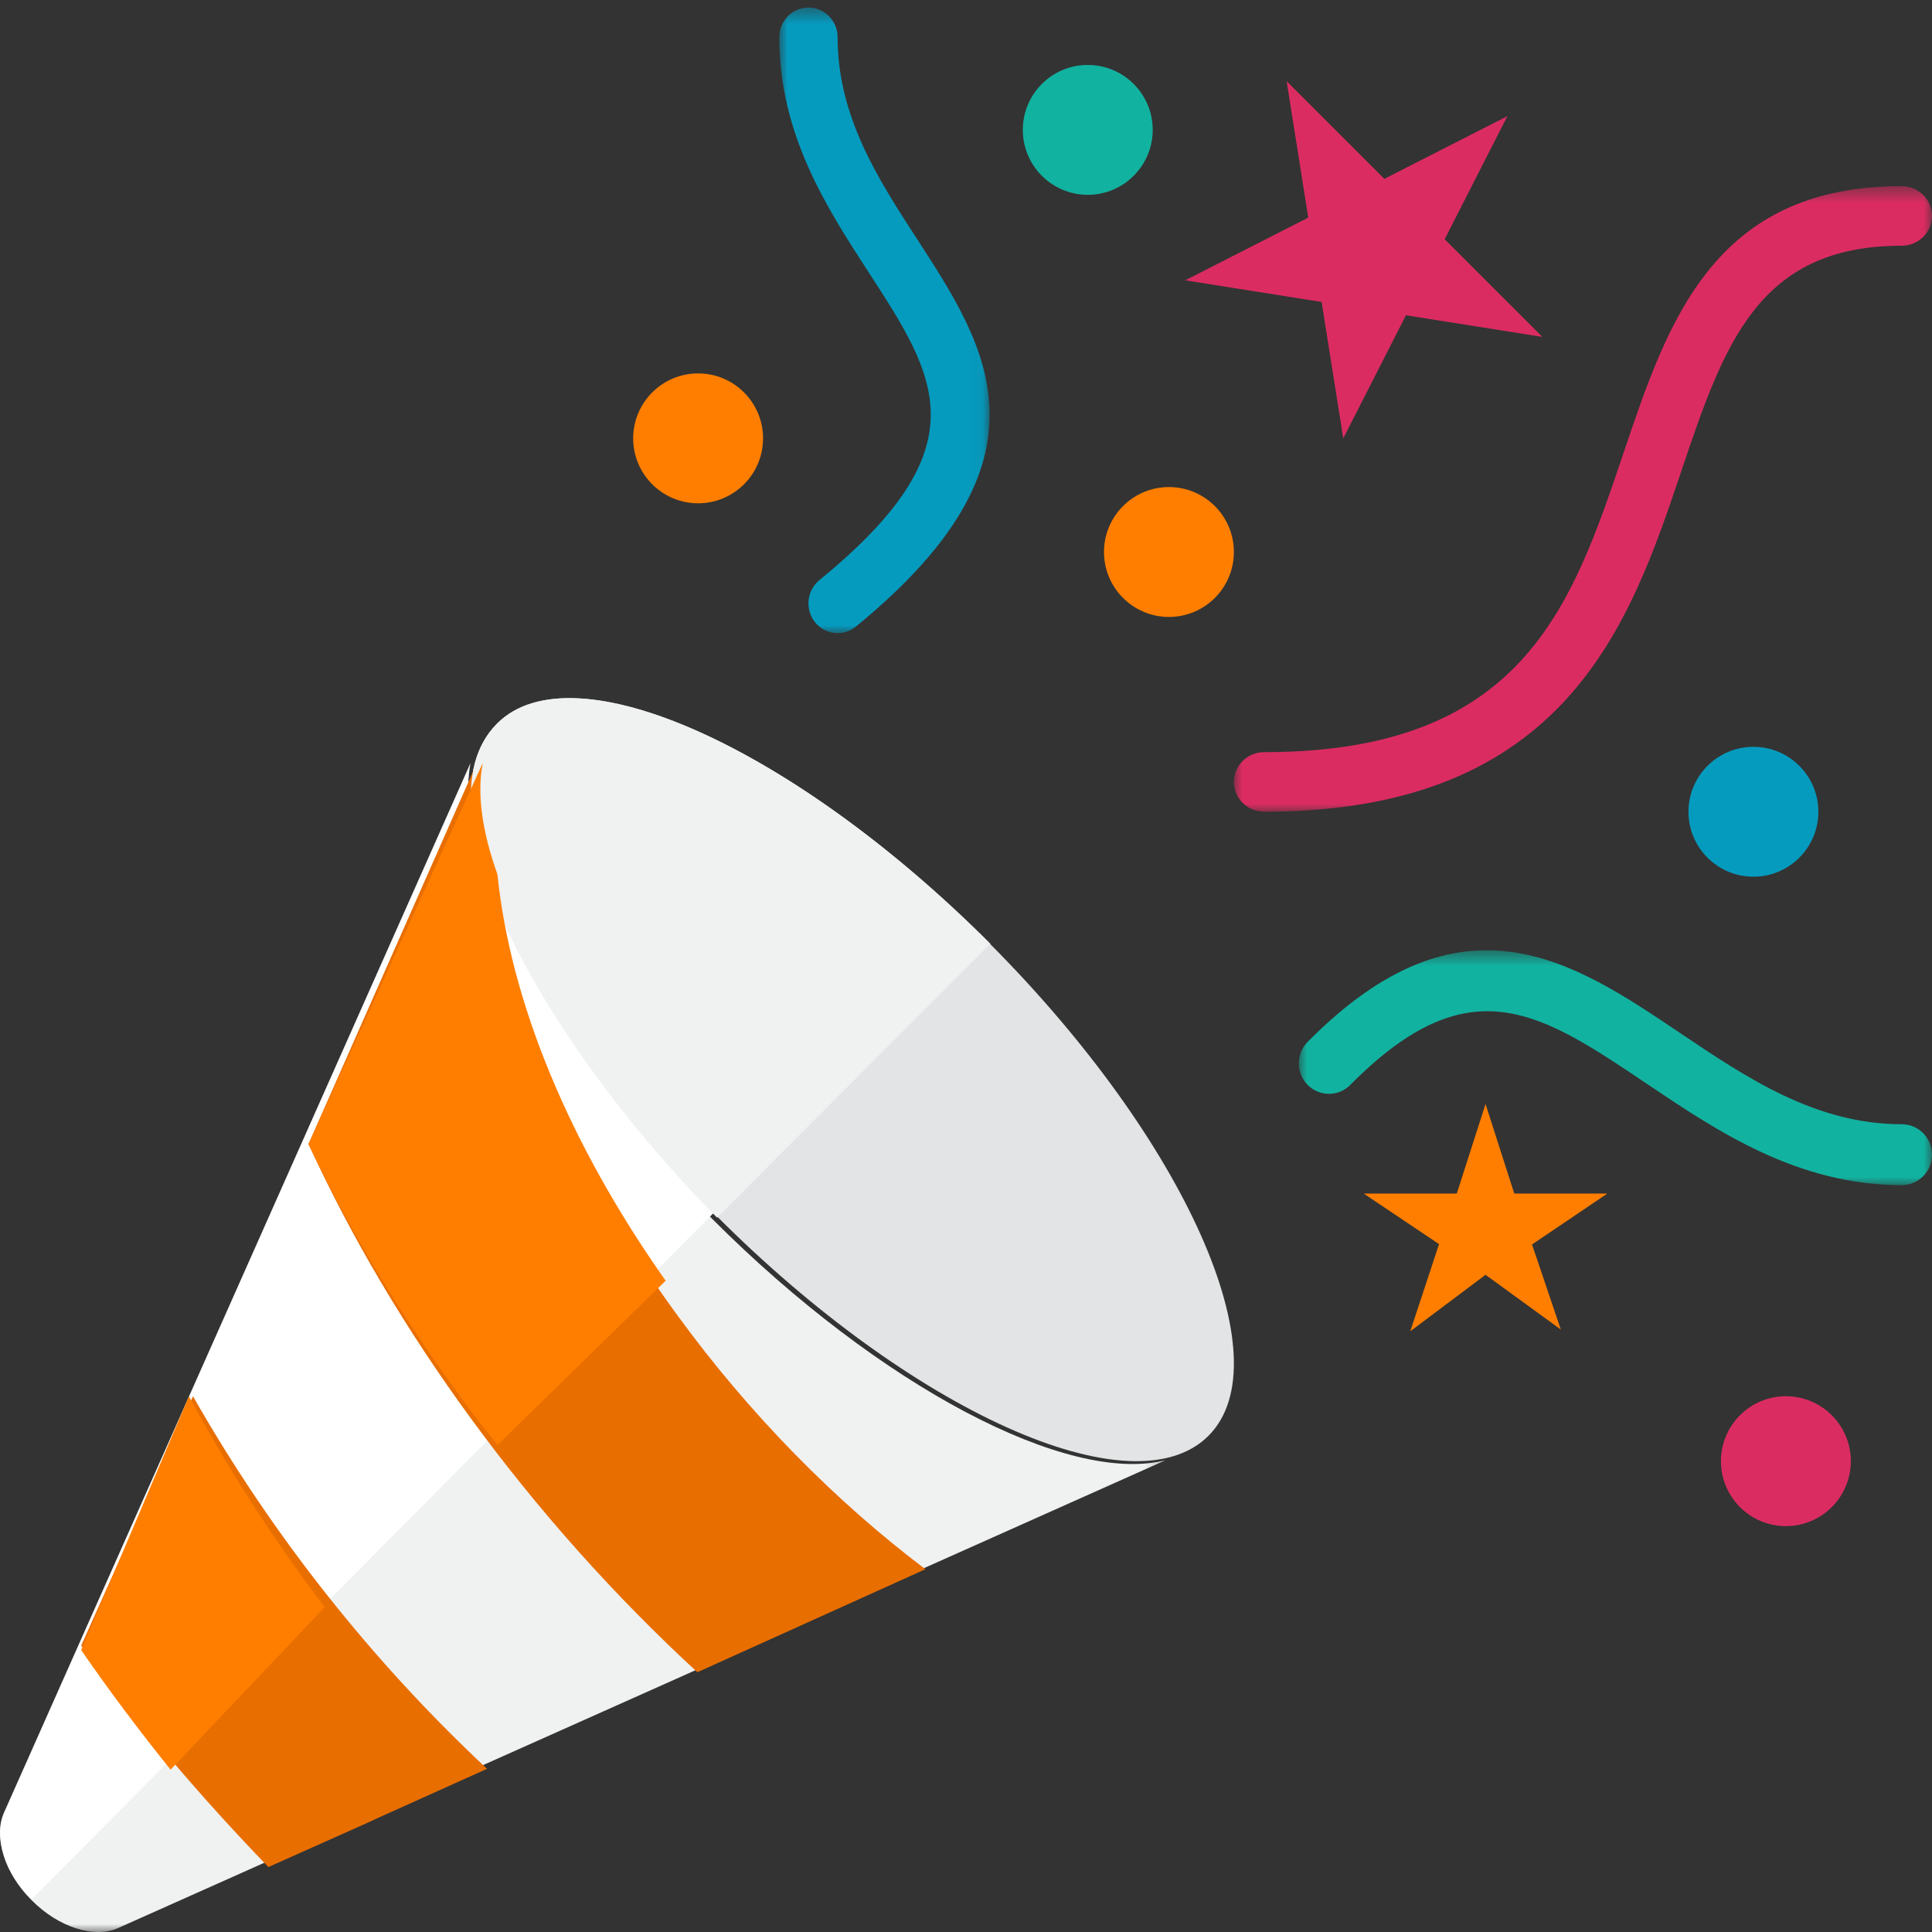 <?xml version="1.0" encoding="UTF-8"?>
<svg width="119px" height="119px" viewBox="0 0 119 119" version="1.1" xmlns="http://www.w3.org/2000/svg" xmlns:xlink="http://www.w3.org/1999/xlink">
    <rect x="0" y="0" width="119" height="119" fill="#333333" stroke="none"/>
    <!-- Generator: sketchtool 51.2 (57519) - http://www.bohemiancoding.com/sketch -->
    <title>6A02848D-B319-46F8-B943-2F3DBCE2243C</title>
    <desc>Created with sketchtool.</desc>
    <defs>
        <polygon id="path-1" points="0 0.675 71.801 0.675 71.801 72 0 72"></polygon>
        <polygon id="path-3" points="0 0.465 43 0.465 43 38.998 0 38.998"></polygon>
        <polygon id="path-5" points="0 0.465 12.955 0.465 12.955 38.998 0 38.998"></polygon>
        <polygon id="path-7" points="-0 0.531 39 0.531 39 14.997 -0 14.997"></polygon>
    </defs>
    <g id="Cadastro" stroke="none" stroke-width="1" fill="none" fill-rule="evenodd">
        <g id="Cadastro/Desktop/Step-3" transform="translate(-661, -327)">
            <g id="sgv-invite" transform="translate(661, 327)">
                <g id="Group-41">
                    <g id="Group-3" transform="translate(0, 47)">
                        <mask id="mask-2" fill="white">
                            <use xlink:href="#path-1"></use>
                        </mask>
                        <g id="Clip-2"></g>
                        <path d="M0.255,64.699 C0.637,63.846 23.869,11.914 28.897,0.675 C27.601,7.417 35.404,19.609 43.897,28.105 C54.218,38.427 65.801,44.48 71.801,42.937 C61.402,47.591 8.105,71.386 7.3,71.744 C5.827,72.424 3.604,71.715 1.954,70.046 C0.287,68.397 -0.422,66.174 0.255,64.699" id="Fill-1" fill="#F0F1F1" mask="url(#mask-2)"></path>
                    </g>
                    <path d="M0.255,111.629 C0.639,110.768 23.938,58.346 28.98,47 C27.682,53.798 35.492,66.091 44,74.663 L1.935,117 C0.281,115.338 -0.42,113.111 0.255,111.629" id="Fill-4" fill="#FFFFFF"></path>
                    <path d="M43,23 C45.208,23 47,24.792 47,27 C47,29.208 45.208,31 43,31 C40.792,31 39,29.208 39,27 C39,24.792 40.792,23 43,23" id="Fill-6" fill="#FF7E00"></path>
                    <path d="M72,30 C74.208,30 76,31.792 76,34 C76,36.208 74.208,38 72,38 C69.792,38 68,36.208 68,34 C68,31.792 69.792,30 72,30" id="Fill-8" fill="#FF7E00"></path>
                    <path d="M108,46 C110.208,46 112,47.792 112,50 C112,52.208 110.208,54 108,54 C105.792,54 104,52.208 104,50 C104,47.792 105.792,46 108,46" id="Fill-10" fill="#059BBF"></path>
                    <path d="M110,86 C112.208,86 114,87.792 114,90 C114,92.208 112.208,94 110,94 C107.792,94 106,92.208 106,90 C106,87.792 107.792,86 110,86" id="Fill-12" fill="#DB2C62"></path>
                    <path d="M67,4 C69.208,4 71,5.792 71,8 C71,10.208 69.208,12 67,12 C64.792,12 63,10.208 63,8 C63,5.792 64.792,4 67,4" id="Fill-14" fill="#12B2A0"></path>
                    <polygon id="Fill-16" fill="#DB2C62" points="92.846 7.154 85.267 11.016 79.25 5 80.581 13.404 73 17.267 81.404 18.598 82.737 27 86.598 19.419 95 20.75 88.984 14.735"></polygon>
                    <polygon id="Fill-18" fill="#FF7E00" points="91.5 68 89.729 73.518 84 73.518 88.636 76.631 86.864 82 91.5 78.52 96.136 81.891 94.364 76.652 99 73.518 93.271 73.518"></polygon>
                    <g id="Group-22" transform="translate(76, 11)">
                        <mask id="mask-4" fill="white">
                            <use xlink:href="#path-3"></use>
                        </mask>
                        <g id="Clip-21"></g>
                        <path d="M1.87,38.998 C20.492,38.998 24.407,27.378 27.552,18.041 C30.171,10.272 32.239,4.135 41.131,4.135 C42.163,4.135 43,3.312 43,2.3 C43,1.287 42.163,0.465 41.131,0.465 C29.537,0.465 26.724,8.815 24.004,16.889 C20.808,26.372 17.791,35.328 1.87,35.328 C0.838,35.328 0,36.15 0,37.163 C0,38.176 0.838,38.998 1.87,38.998" id="Fill-20" fill="#DB2C62" mask="url(#mask-4)"></path>
                    </g>
                    <g id="Group-25" transform="translate(48, 0)">
                        <mask id="mask-6" fill="white">
                            <use xlink:href="#path-5"></use>
                        </mask>
                        <g id="Clip-24"></g>
                        <path d="M4.715,38.596 C17.302,28.308 12.831,21.421 8.508,14.758 C6.091,11.035 3.592,7.186 3.592,2.299 C3.592,1.286 2.788,0.464 1.796,0.464 C0.805,0.464 0,1.286 0,2.299 C0,8.292 2.93,12.804 5.514,16.788 C9.717,23.261 12.494,27.541 2.47,35.732 C1.696,36.365 1.57,37.519 2.19,38.312 C2.815,39.106 3.944,39.225 4.715,38.596" id="Fill-23" fill="#059BBF" mask="url(#mask-6)"></path>
                    </g>
                    <g id="Group-28" transform="translate(80, 58)">
                        <mask id="mask-8" fill="white">
                            <use xlink:href="#path-7"></use>
                        </mask>
                        <g id="Clip-27"></g>
                        <path d="M37.143,14.997 C38.168,14.997 39,14.159 39,13.122 C39,12.087 38.168,11.247 37.143,11.247 C31.835,11.247 27.599,8.395 23.502,5.639 C16.887,1.184 10.045,-3.423 0.544,6.172 C-0.182,6.905 -0.182,8.092 0.544,8.823 C1.269,9.558 2.446,9.558 3.17,8.823 C10.519,1.405 14.863,4.332 21.441,8.759 C25.787,11.682 30.71,14.997 37.143,14.997" id="Fill-26" fill="#12B2A0" mask="url(#mask-8)"></path>
                    </g>
                    <path d="M30,108.949 C13.102,116.544 33.448,107.44 16.532,115 C12.414,110.74 8.514,106.172 5,101.358 C6.968,96.969 9.367,91.618 11.888,86 C16.753,94.562 22.94,102.351 30,108.949" id="Fill-29" fill="#E86E00"></path>
                    <path d="M20,98.993 L10.507,109 C8.588,106.619 6.743,104.162 5,101.636 C6.896,97.167 9.207,91.721 11.636,86 C14.093,90.569 16.907,94.917 20,98.993" id="Fill-31" fill="#FF7E00"></path>
                    <path d="M44.151,74.911 C56.097,86.873 69.756,93.129 74.437,88.434 C79.081,83.784 73.025,70.211 60.929,58.084 C48.819,45.973 35.269,39.927 30.623,44.557 C25.216,49.966 34.235,64.981 44.151,74.911" id="Fill-33" fill="#E2E4E5"></path>
                    <path d="M41.692,80.972 C35.089,71.938 31.093,62.396 30.248,53.871 C29.349,51.275 29.003,48.924 29.367,47 L19,70.464 C21.598,76.137 24.962,81.837 28.996,87.358 C33.193,93.099 37.92,98.362 42.954,103 L57,96.655 C51.431,92.451 46.153,87.1 41.692,80.972" id="Fill-35" fill="#E86E00"></path>
                    <path d="M61,58.127 L44.167,75 C34.234,65.035 25.213,49.985 30.626,44.561 C35.284,39.918 48.862,45.981 61,58.127" id="Fill-37" fill="#F0F1F1"></path>
                    <path d="M29.734,47 L19,70.473 C21.69,76.149 25.173,81.85 29.35,87.373 C29.769,87.926 30.216,88.454 30.645,89 L41,78.884 C35.066,70.473 31.446,61.732 30.639,53.857 C29.713,51.266 29.357,48.919 29.734,47" id="Fill-39" fill="#FF7E00"></path>
                </g>
            </g>
        </g>
    </g>
</svg>